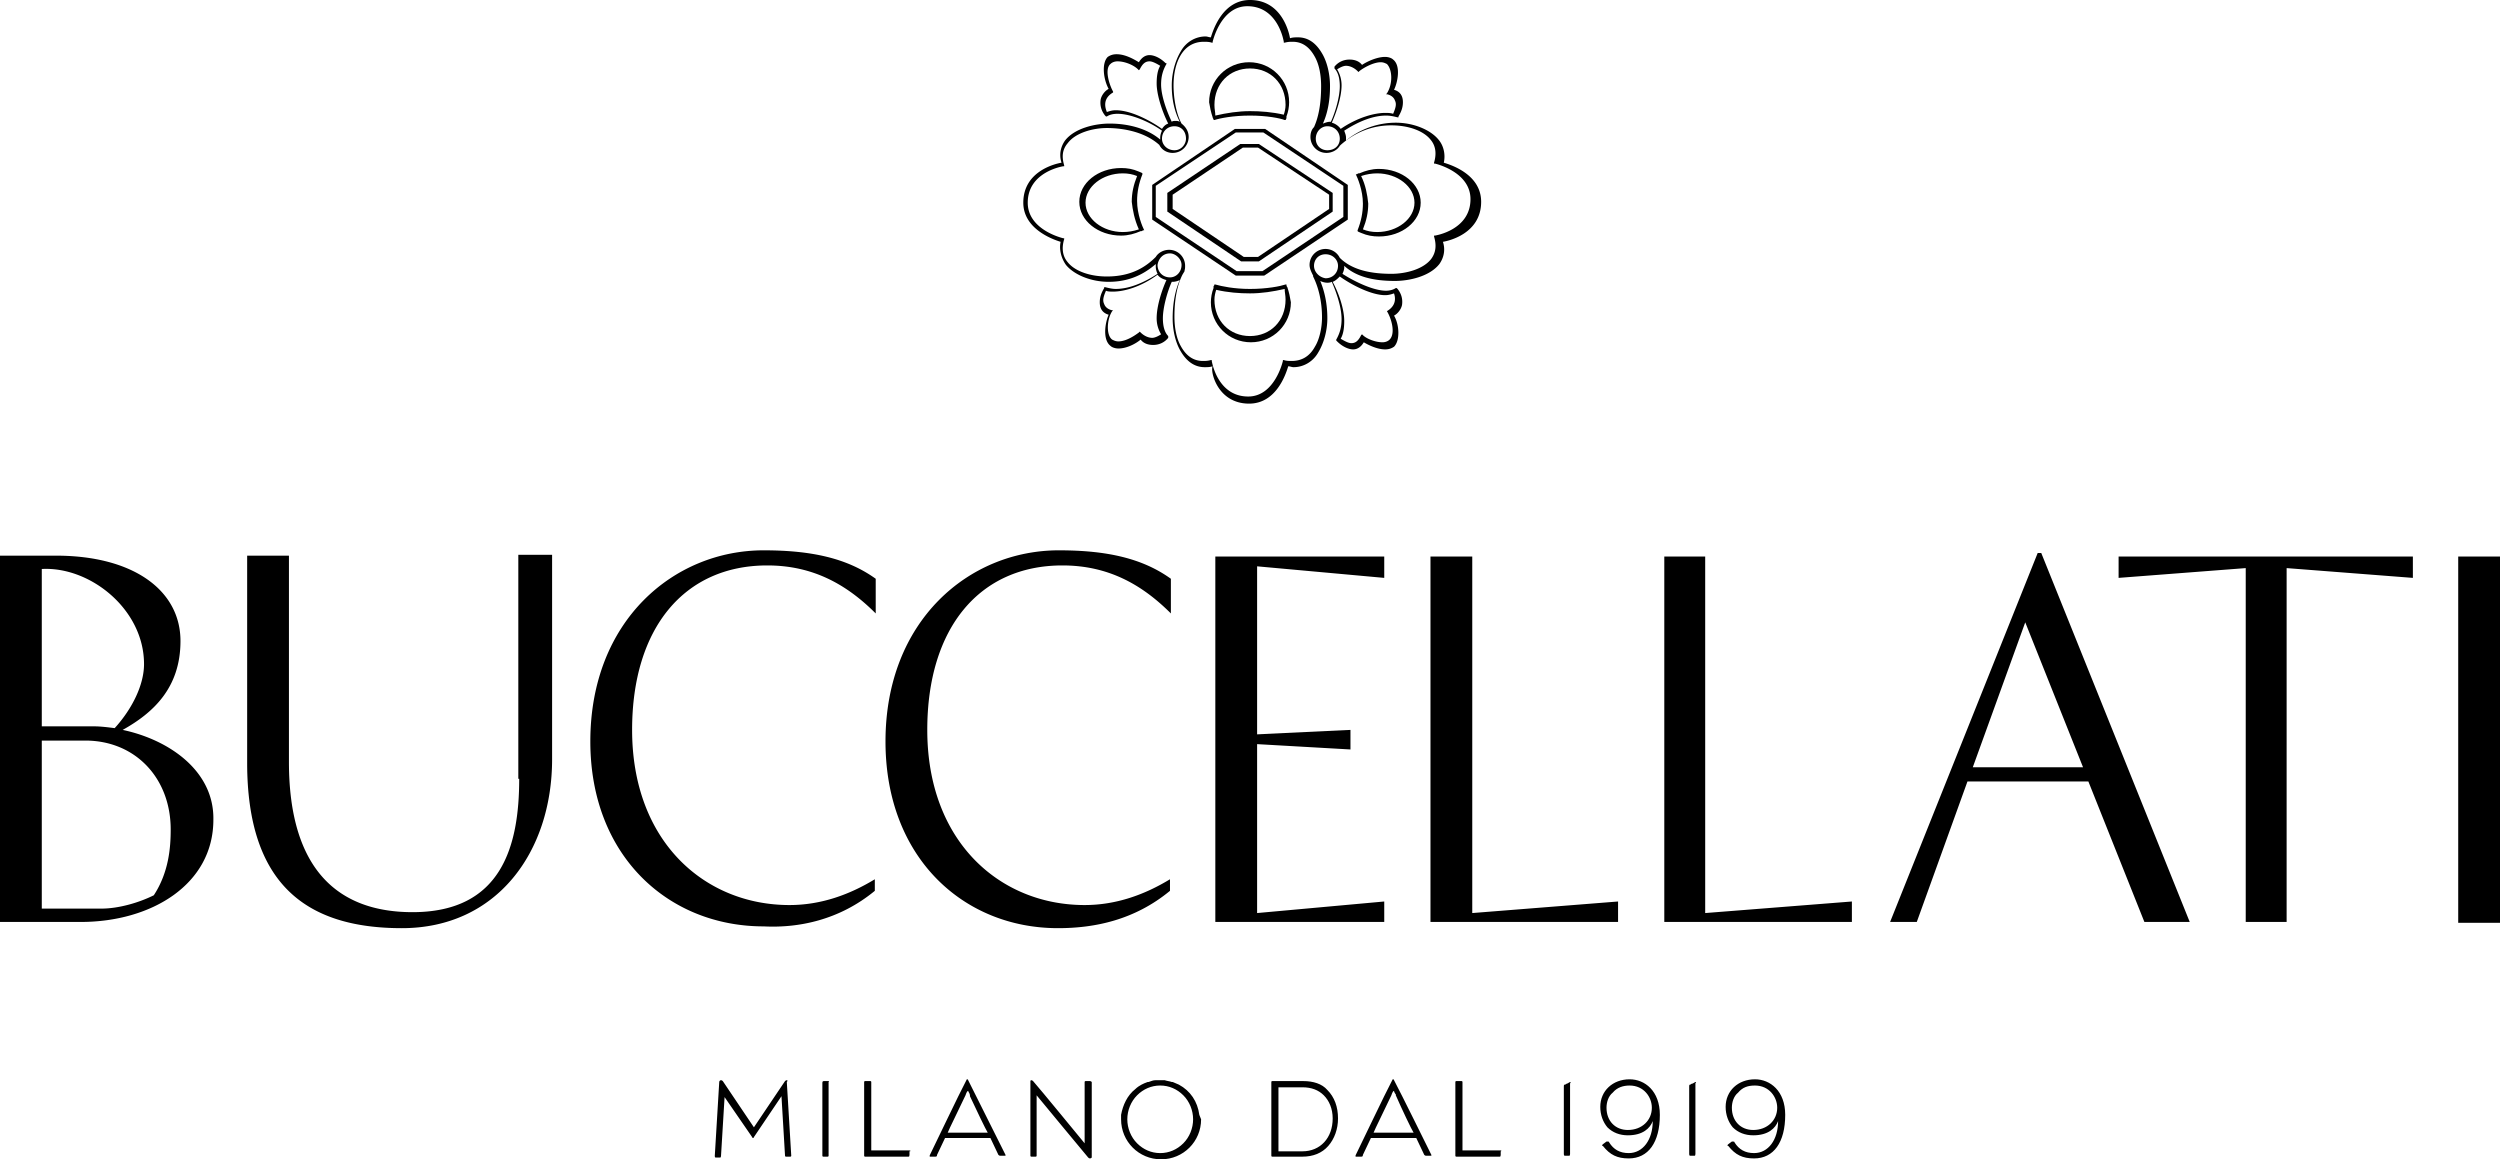 <svg xmlns="http://www.w3.org/2000/svg" id="a" viewBox="0 0 281.2 130.4">
  <defs/>
  <path d="M13.8 82.1c3.4-1.9 6.5-4.7 6.5-10 0-5.7-5.3-9.6-14-9.6H0v41.2h9.1c7.9 0 14.9-4.2 14.9-11.5.1-5.5-5-9-10.2-10.1ZM4.7 64c5.4-.3 11.5 4.5 11.5 10.7 0 2.3-1.3 5-3.3 7.2-.8-.1-1.6-.2-2.3-.2H4.7V64Zm12.6 36.7c-1.6.8-3.9 1.5-5.9 1.5H4.7V83.3h4.9c5.6 0 9.6 4.2 9.6 10 0 2-.2 4.8-1.9 7.4ZM58.4 87.6c0 7.6-2 15-12 15-8.2 0-13.9-4.6-13.9-16.9V62.5h-4.7v23.3c0 13.7 6.7 18.6 17.4 18.6s16.9-8.6 16.9-19v-23h-3.8v25.2h.1ZM98.4 100.2v-1.3c-2.8 1.7-6 2.9-9.6 2.9-9.5 0-17.7-7.1-17.7-19.7 0-11.5 5.9-18.5 15.2-18.5 5.1 0 8.9 2.1 12.2 5.4v-3.9c-3.2-2.3-7.2-3.2-12.6-3.2-10.1 0-19.5 7.9-19.5 21.5 0 12.9 8.8 20.8 19.5 20.8 3.9.2 8.5-.7 12.5-4ZM119 104.4c4.1 0 8.6-.9 12.6-4.2v-1.3c-2.8 1.7-6 2.9-9.6 2.9-9.5 0-17.7-7.1-17.7-19.7 0-11.5 5.9-18.5 15.2-18.5 5.1 0 8.9 2.1 12.2 5.4v-3.9c-3.2-2.3-7.2-3.2-12.6-3.2-10.1 0-19.5 7.9-19.5 21.5 0 13.1 8.8 21 19.4 21ZM155.7 101.4l-14.3 1.3v-19l10.5.6v-2.2l-10.5.5V63.7l14.3 1.3v-2.4h-19v41.1h19v-2.3zM160.9 62.6v41.1H182v-2.3l-16.4 1.3V62.6h-4.7zM191.8 62.6h-4.6v41.1h21.1v-2.3l-16.5 1.3V62.6zM229.2 62.2l-16.6 41.5h3l5.7-15.8h13.6l6.3 15.8h5.1l-16.7-41.5h-.4Zm-7.3 24.1 5.9-16.3 6.5 16.3h-12.4ZM238.3 65l14.3-1.1v39.8h4.6V63.9l14.2 1.1v-2.4h-33.1V65zM276.5 62.6h4.7v41.2h-4.7zM140.5 45.4c3 0 4.1-3.2 4.4-4.2.2 0 .4.1.6.1 1.1 0 2.2-.6 2.8-1.7.6-1 1-2.4 1-3.8 0-1.6-.3-3-.8-4.2.2.1.5.2.8.2.1 0 .3 0 .5-.1.7 1.6 1.1 3.1 1.1 4.2 0 .9-.2 1.6-.6 2.3v.1l.1.1c.6.6 1.3.9 1.8.9s.9-.3 1.2-.8c.5.3 1.5.8 2.4.8.4 0 .7-.1 1-.3.7-.7.6-2.5 0-3.5.4-.2.8-.7.9-1.2.1-.7-.1-1.3-.5-1.8l-.1-.1h-.1c-.3.2-.7.3-1.1.3-1.4 0-3.5-1-4.9-1.9.1-.2.2-.5.2-.7v-.2c1.3 1.2 3.2 1.7 5.7 1.7 1.6 0 3.9-.5 5-1.9.5-.7.7-1.6.4-2.5.6-.1 4.3-.9 4.3-4.5 0-3-3.2-4.1-4.2-4.4.2-.9 0-1.9-.6-2.6-.9-1.1-2.8-1.9-4.8-1.9s-4 .7-5.6 2v-.3c0-.3-.1-.5-.2-.8 1.7-1.1 3.3-1.7 4.7-1.7.5 0 .9.1 1.3.2h.1v-.1c.3-.5.5-1 .5-1.6 0-.7-.3-1.2-1-1.4.4-.8.8-2.7-.1-3.4-.2-.2-.6-.3-.9-.3-.9 0-2 .5-2.6.9-.3-.4-.8-.6-1.4-.6-.7 0-1.3.3-1.7.8v.2c.4.4.6 1.1.6 2 0 1.2-.5 2.9-1 4h-.1c-.3 0-.5.1-.8.2.5-1.1.8-2.5.8-4.2 0-1.3-.3-2.7-.9-3.7-.7-1.2-1.6-1.8-2.7-1.8-.3 0-.6 0-.9.1-.1-.6-.9-4.3-4.5-4.3-3 0-4.1 3.2-4.4 4.2-.2 0-.4-.1-.6-.1-1.1 0-2.2.6-2.8 1.7-.6 1-1 2.4-1 3.8 0 1.6.3 2.9.9 4.1-.2-.1-.3-.1-.5-.1-.1 0-.3 0-.4.1-.8-1.7-1.2-3.2-1.2-4.2 0-.9.2-1.6.6-2.3v-.1h-.1c-.6-.6-1.3-.9-1.8-.9s-.9.3-1.2.8c-.5-.3-1.5-.9-2.5-.9-.4 0-.7.1-1 .3-.7.7-.5 2.5.1 3.6-.4.2-.8.7-.9 1.2-.1.7.1 1.3.5 1.8l.1.1h.1c.3-.2.7-.3 1.2-.3 1.5 0 3.6.9 5 1.9-.1.2-.2.5-.2.8v.2c-1.4-1.2-3.5-1.8-5.7-1.8-1.6 0-3.9.5-5 1.9-.5.7-.7 1.6-.4 2.5-.6.1-4.3.9-4.3 4.5 0 2.9 3.2 4.1 4.2 4.4-.2.9.1 1.9.6 2.6.9 1.1 2.8 1.9 4.8 1.9 2.1 0 3.8-.7 5.3-2v.3c0 .3.1.6.2.8-1.7 1.1-3.3 1.7-4.7 1.7-.4 0-.8-.1-1.2-.2h-.1v.1c-.3.5-.5 1-.5 1.6 0 .7.3 1.2 1 1.4-.4.9-.7 2.8.2 3.5.2.2.6.3.9.3.9 0 1.9-.5 2.5-1 .3.4.8.6 1.4.6.7 0 1.3-.3 1.7-.8v-.2c-.4-.4-.6-1.1-.6-2 0-1.2.5-3 1-4.1h.1c.3 0 .6-.1.8-.2-.4.9-.8 2.3-.8 4.3 0 1.3.3 2.7.9 3.7.7 1.2 1.6 1.8 2.7 1.8.3 0 .6 0 .9-.1-.3.5.5 4.2 4.1 4.2ZM125.1 35l.1-.1h-.1c-.5-.1-.8-.4-.9-.7-.2-.4-.1-.8.2-1.5.2.1.5.1.8.1 1.2 0 3.1-.5 5-1.9.2.3.6.5 1 .6-.5 1.1-1.1 2.9-1.1 4.3 0 .7.2 1.3.5 1.8-.3.2-.7.4-1 .4-.4 0-.9-.2-1.3-.6l-.1-.1-.1.1c-.4.3-1.4 1-2.3 1-.3 0-.5-.1-.7-.2-.7-.5-.6-2.3 0-3.2Zm6.5-6.5c.6 0 1.3.6 1.3 1.3 0 .8-.6 1.4-1.3 1.4-.8 0-1.4-.6-1.4-1.4.1-.7.6-1.3 1.4-1.3Zm1.4 2.4.3-.5-.1.1c.1-.2.1-.4.1-.6 0-1-.8-1.8-1.8-1.8-.6 0-1.2.3-1.5.8-1 1-2.6 2.2-5.5 2.2-1.9 0-3.6-.6-4.4-1.6-.6-.7-.7-1.6-.4-2.6v-.1h-.1s-4-.9-4-4c0-3.5 4-4.1 4-4.1h.1v-.1c-.3-1-.2-1.8.4-2.5.9-1.2 2.9-1.7 4.4-1.7 1.2 0 4 .2 5.9 1.9.3.6.9.9 1.5.9 1 0 1.8-.8 1.8-1.8 0-.6-.3-1.1-.8-1.5-.7-1.3-.9-3.2-.9-4.3 0-2.5 1-4.9 3.4-4.9.3 0 .6 0 .9.1h.1v-.1s.9-4 3.9-4c3.5 0 4.1 4 4.1 4v.1h.1c.4-.1.6-.1.9-.1 1.1 0 1.9.6 2.5 1.7.5.9.7 2.1.7 3.3 0 2-.3 3.5-.8 4.6-.3.3-.4.7-.4 1.1 0 1 .8 1.8 1.8 1.8.6 0 1.2-.3 1.5-.8l.1-.1c1.6-1.4 3.5-2.2 5.7-2.2 1.9 0 3.6.6 4.4 1.6.6.7.7 1.6.4 2.6v.1h.1s4 .9 4 4c0 3.5-4 4.1-4 4.1h-.1v.1c.3 1 .2 1.8-.3 2.5-.9 1.2-2.9 1.7-4.5 1.7-2.7 0-4.6-.6-5.8-1.8a1.793 1.793 0 0 0-3.4.8c0 .4.2.8.4 1.2v.1c.6 1.2 1 2.8 1 4.6 0 1.2-.3 2.5-.8 3.3-.6 1.1-1.5 1.6-2.6 1.6-.3 0-.6 0-.9-.1h-.1v.1s-.9 4-3.9 4c-3.5 0-4.1-4-4.1-4v-.1h-.1c-.4.1-.6.1-.9.1-1.1 0-1.9-.6-2.5-1.7-.5-.9-.7-2.1-.7-3.3 0-1.9.3-3.5.9-4.7Zm-.9-14c-.8 0-1.4-.6-1.4-1.3 0-.8.6-1.4 1.4-1.4s1.3.6 1.3 1.4c0 .6-.5 1.3-1.3 1.3Zm23.9-6.4-.1.1h.1c.5.1.8.4.9.7.2.4.1.8-.2 1.5-.3-.1-.6-.1-.9-.1-1.2 0-3.1.5-5 1.8-.2-.3-.6-.6-1-.7.5-1.1 1.1-2.9 1.1-4.2 0-.7-.2-1.3-.5-1.8.3-.2.7-.4 1-.4.4 0 .9.2 1.3.6l.1.1.1-.1c.5-.4 1.6-1 2.4-1 .3 0 .5.1.7.2.6.6.7 2.2 0 3.3Zm-6.7 6.4c-.7 0-1.3-.5-1.3-1.3s.6-1.4 1.3-1.4c.8 0 1.4.6 1.4 1.4 0 .8-.6 1.3-1.4 1.3Zm-1.5 13c0-.7.5-1.3 1.3-1.3s1.4.6 1.4 1.3c0 .8-.6 1.4-1.4 1.4-.7-.1-1.3-.7-1.3-1.4ZM156 35c.5.8 1 2.5.3 3.2-.2.2-.5.3-.8.3-.8 0-1.8-.4-2.2-.8l-.1-.1-.1.1c-.3.6-.6.9-1.1.9-.3 0-.7-.2-1.2-.5.3-.5.4-1.2.4-2 0-1.2-.5-2.9-1.3-4.4.3-.1.6-.4.8-.6 1.4 1 3.6 2.1 5.1 2.1.4 0 .7-.1 1-.2.1.3.4 1.3-.8 2Zm-30.8-24.6v-.1c-.4-.7-1-2.5-.3-3.1.2-.2.5-.3.8-.3.8 0 1.8.4 2.3.9l.1.1.1-.1c.3-.6.6-.9 1.1-.9.3 0 .7.2 1.2.5-.3.5-.4 1.2-.4 2 0 1.1.5 2.9 1.3 4.5-.3.1-.5.3-.7.6-1.1-.8-3.4-2.1-5.2-2.1-.4 0-.7.1-1 .2-.2-.5-.5-1.5.7-2.2Z" class="b"/>
  <path d="M139.6 29.4h2l8.3-5.6v-2.1l-8.3-5.5h-2.1l-8.2 5.5v2.1l8.3 5.6Zm1.9-12.8 8 5.3v1.6l-8 5.4h-1.6l-8-5.4v-1.6l7.9-5.3h1.7Z" class="b"/>
  <path d="M139 31h3.2l9.4-6.3v-3.9l-9.3-6.3h-3.4l-9.3 6.3v3.9L139 31Zm3.1-16.1 9 6v3.5l-9.1 6.1h-2.9l-9.1-6.1v-3.5l9-6h3.1ZM136.4 13.2c0 .1.1.2.1.2v.1h.1c.6-.2 2.1-.5 4-.5s3.4.3 3.9.5h.1l.1-.2v-.2c.2-.5.3-1.1.3-1.6 0-2.5-2-4.5-4.5-4.5s-4.5 2-4.5 4.5c.1.6.2 1.1.4 1.7Zm.2-1.4c0-2.4 1.7-4.1 4-4.1s4 1.7 4 4.1c0 .4-.1.8-.2 1.1-1.3-.3-2.6-.4-3.8-.4-1.3 0-2.6.2-3.9.5 0-.4-.1-.7-.1-1.2ZM153.3 22.9c0 1-.2 2-.6 3v.1c.1.1.2.1.4.2.7.3 1.3.4 2 .4 2.6 0 4.7-1.7 4.7-3.8s-2.1-3.8-4.7-3.8c-.8 0-1.5.2-2.2.5h-.1c-.1 0-.1.1-.2.1h-.1c.2.4.8 1.8.8 3.3Zm-.2-3.1c.6-.2 1.2-.3 1.8-.3 2.3 0 4.2 1.5 4.2 3.3s-1.9 3.3-4.2 3.3c-.6 0-1.1-.1-1.6-.3.4-1 .6-1.9.6-2.9-.1-1-.3-2.1-.8-3.1ZM144.8 32.3s-.1 0 0 0c-.1-.1-.1-.2-.1-.3h-.1c-.6.2-2.1.5-4 .5-1.8 0-3.2-.3-3.9-.5h-.1q0 .1-.1.2v.2c-.2.5-.3 1.1-.3 1.6 0 2.5 2 4.5 4.5 4.5s4.5-2 4.5-4.5c-.1-.6-.2-1.1-.4-1.7 0 .1 0 0 0 0Zm-.2 1.4c0 2.4-1.7 4.1-4 4.1s-4-1.7-4-4.1c0-.4.1-.8.2-1.1 1.3.3 2.6.4 3.8.4 1.3 0 2.6-.2 3.9-.5 0 .4.1.7.1 1.2ZM127.9 22.6c0-1 .2-2 .6-3v-.1c-.1-.1-.2-.1-.4-.2-.7-.3-1.3-.4-2-.4-2.6 0-4.7 1.7-4.7 3.8s2.1 3.8 4.7 3.8c.8 0 1.5-.2 2.2-.5h.1c.1 0 .1-.1.2-.1h.1c-.2-.4-.8-1.8-.8-3.3Zm.2 3.2c-.6.2-1.2.3-1.8.3-2.3 0-4.2-1.5-4.2-3.3s1.9-3.3 4.2-3.3c.6 0 1.1.1 1.6.3-.4 1-.6 1.9-.6 2.9.1.9.3 2 .8 3.1ZM88.5 121.5q-.1 0-.2.1l-3.5 5.2-3.5-5.2q-.1-.1-.2-.1c-.1 0-.2.1-.2.2l-.5 8.3c0 .1 0 .2.1.2h.5q.1 0 .1-.2l.4-6.6 3.1 4.5c0 .1.1.1.1.1s.1 0 .1-.1l3.1-4.6.4 6.7q0 .1.1.1h.5q.1 0 .1-.1l-.5-8.3c.1-.1.1-.2 0-.2ZM93.2 121.6h-.5c-.1 0-.2 0-.2.2v8.2q0 .1.1.1h.5q.1 0 .1-.1v-8.3q.1-.1 0-.1ZM102.3 129.4H98v-7.7q0-.1-.1-.1h-.6q-.1 0-.1.1v8.3q0 .1.1.1h4.9q.1 0 .1-.2v-.4c.2 0 .1-.1 0-.1ZM108.9 121.5q0-.1-.1-.1t-.1.1c-.8 1.5-3.6 7.4-4.1 8.4 0 .1-.1.1 0 .2h.6c.1 0 .2 0 .2-.2l.9-1.9h5.1l.9 1.9q.1.1.2.1h.6v-.1l-4.2-8.4Zm2.2 5.9h-4.5c.1-.3 1.3-2.7 2-4.2.1-.3.2-.5.3-.5 0 .1.2.3.2.5v.1c.7 1.5 1.8 3.8 2 4.1ZM122.6 121.6h-.5q-.1 0-.1.1v6.9c-.5-.6-5-6.1-5.8-7q-.1-.1-.2-.1t-.1.1v8.4q0 .1.1.1h.5q.1 0 .1-.1v-6.8c.5.6 5.2 6.3 5.8 7q.1.1.2.1c.1 0 .2-.1.2-.1v-8.5q-.1-.1-.2-.1ZM134.9 125.4c-.2-1.5-1-2.7-2.3-3.4-.2-.1-.5-.2-.7-.3h-.1c-.3-.1-.5-.1-.8-.2h-1c-.3 0-.5.1-.8.2h-.1c-.3.1-.5.2-.7.3-.2.1-.5.3-.7.5-.9.7-1.4 1.8-1.6 2.9v.5c0 2.5 2 4.5 4.5 4.5s4.5-2 4.5-4.5c-.1-.2-.1-.3-.2-.5Zm-.7.5c0 1-.4 2-1.1 2.7-.7.7-1.6 1.1-2.6 1.1s-1.9-.4-2.6-1.1-1.1-1.7-1.1-2.7.4-2 1.1-2.7c.7-.7 1.6-1.1 2.6-1.1s1.9.4 2.6 1.1 1.1 1.7 1.1 2.7ZM146.6 121.6h-3.5c-.1 0-.1.1-.1.1v8.3q0 .1.1.1h3.4c1.2 0 2.2-.4 2.9-1.2s1.1-1.9 1.1-3.1c0-1.3-.4-2.4-1.2-3.2-.6-.7-1.6-1-2.7-1Zm3.3 4.2c0 2.2-1.4 3.7-3.4 3.7h-2.7v-7.2h2.7c1 0 1.8.3 2.4.9.6.6 1 1.5 1 2.6ZM156.8 121.5q0-.1-.1-.1t-.1.1c-.8 1.5-3.6 7.4-4.1 8.4 0 .1-.1.1 0 .2h.6c.1 0 .2 0 .2-.2l.9-1.9h5.1l.9 1.9q.1.1.2.1h.6v-.1c-.5-1-3.3-6.7-4.2-8.4Zm2.2 5.9h-4.5c.1-.3 1.3-2.7 2-4.2.1-.3.2-.5.3-.5 0 .1.1.3.2.4v.1c.7 1.6 1.8 3.9 2 4.2ZM168.8 129.4h-4.3v-7.7q0-.1-.1-.1h-.6q-.1 0-.1.1v8.3q0 .1.1.1h4.9q.1 0 .1-.2v-.4c.1 0 .1-.1 0-.1ZM176.6 121.7c-.2.1-.3.2-.4.2q-.1.1-.2.1c-.1 0-.1.1-.1.2v7.6s0 .2.1.2h.5q.1 0 .1-.2v-8c.1.1.1 0 0-.1.1.1.1 0 0 0ZM183.3 121.4c-1.9 0-3.3 1.3-3.3 3.1 0 .9.3 1.7.8 2.3.6.6 1.4.9 2.3.9 1.7 0 2.5-.8 2.8-1.6 0 2.1-1.1 3.6-2.7 3.6-1 0-1.7-.4-2.2-1.2 0-.1-.1-.1-.2-.1h-.1c-.1.1-.3.2-.4.3l-.1.1s0 .1.1.1c.8 1 1.6 1.4 2.9 1.4 2.2 0 3.5-1.8 3.5-4.9 0-2.7-1.7-4-3.4-4Zm0 .7c1.6 0 2.5 1.3 2.5 2.5 0 1.4-1.1 2.5-2.7 2.5-1.4 0-2.4-1-2.4-2.5 0-.6.2-1.3.7-1.7.5-.6 1.2-.8 1.9-.8ZM190.7 121.7c-.2.1-.3.2-.4.2s-.1.1-.2.1-.1.1-.1.2v7.6s0 .2.1.2h.5q.1 0 .1-.2v-8c.1.1.1 0 0-.1.1.1.1 0 0 0ZM197.4 121.4c-1.9 0-3.3 1.3-3.3 3.1 0 .9.3 1.7.8 2.3.6.6 1.4.9 2.3.9 1.7 0 2.5-.8 2.8-1.6 0 2.1-1.1 3.6-2.7 3.6-1 0-1.7-.4-2.2-1.2 0-.1-.1-.1-.2-.1h-.1c-.1.1-.3.2-.4.3l-.1.1s0 .1.1.1c.8 1 1.6 1.4 2.9 1.4 2.2 0 3.5-1.8 3.5-4.9 0-2.7-1.7-4-3.4-4Zm0 .7c1.6 0 2.5 1.3 2.5 2.5 0 1.4-1.1 2.5-2.7 2.5-1.4 0-2.4-1-2.4-2.5 0-.6.2-1.3.7-1.7.5-.6 1.1-.8 1.9-.8Z" class="b"/>
</svg>